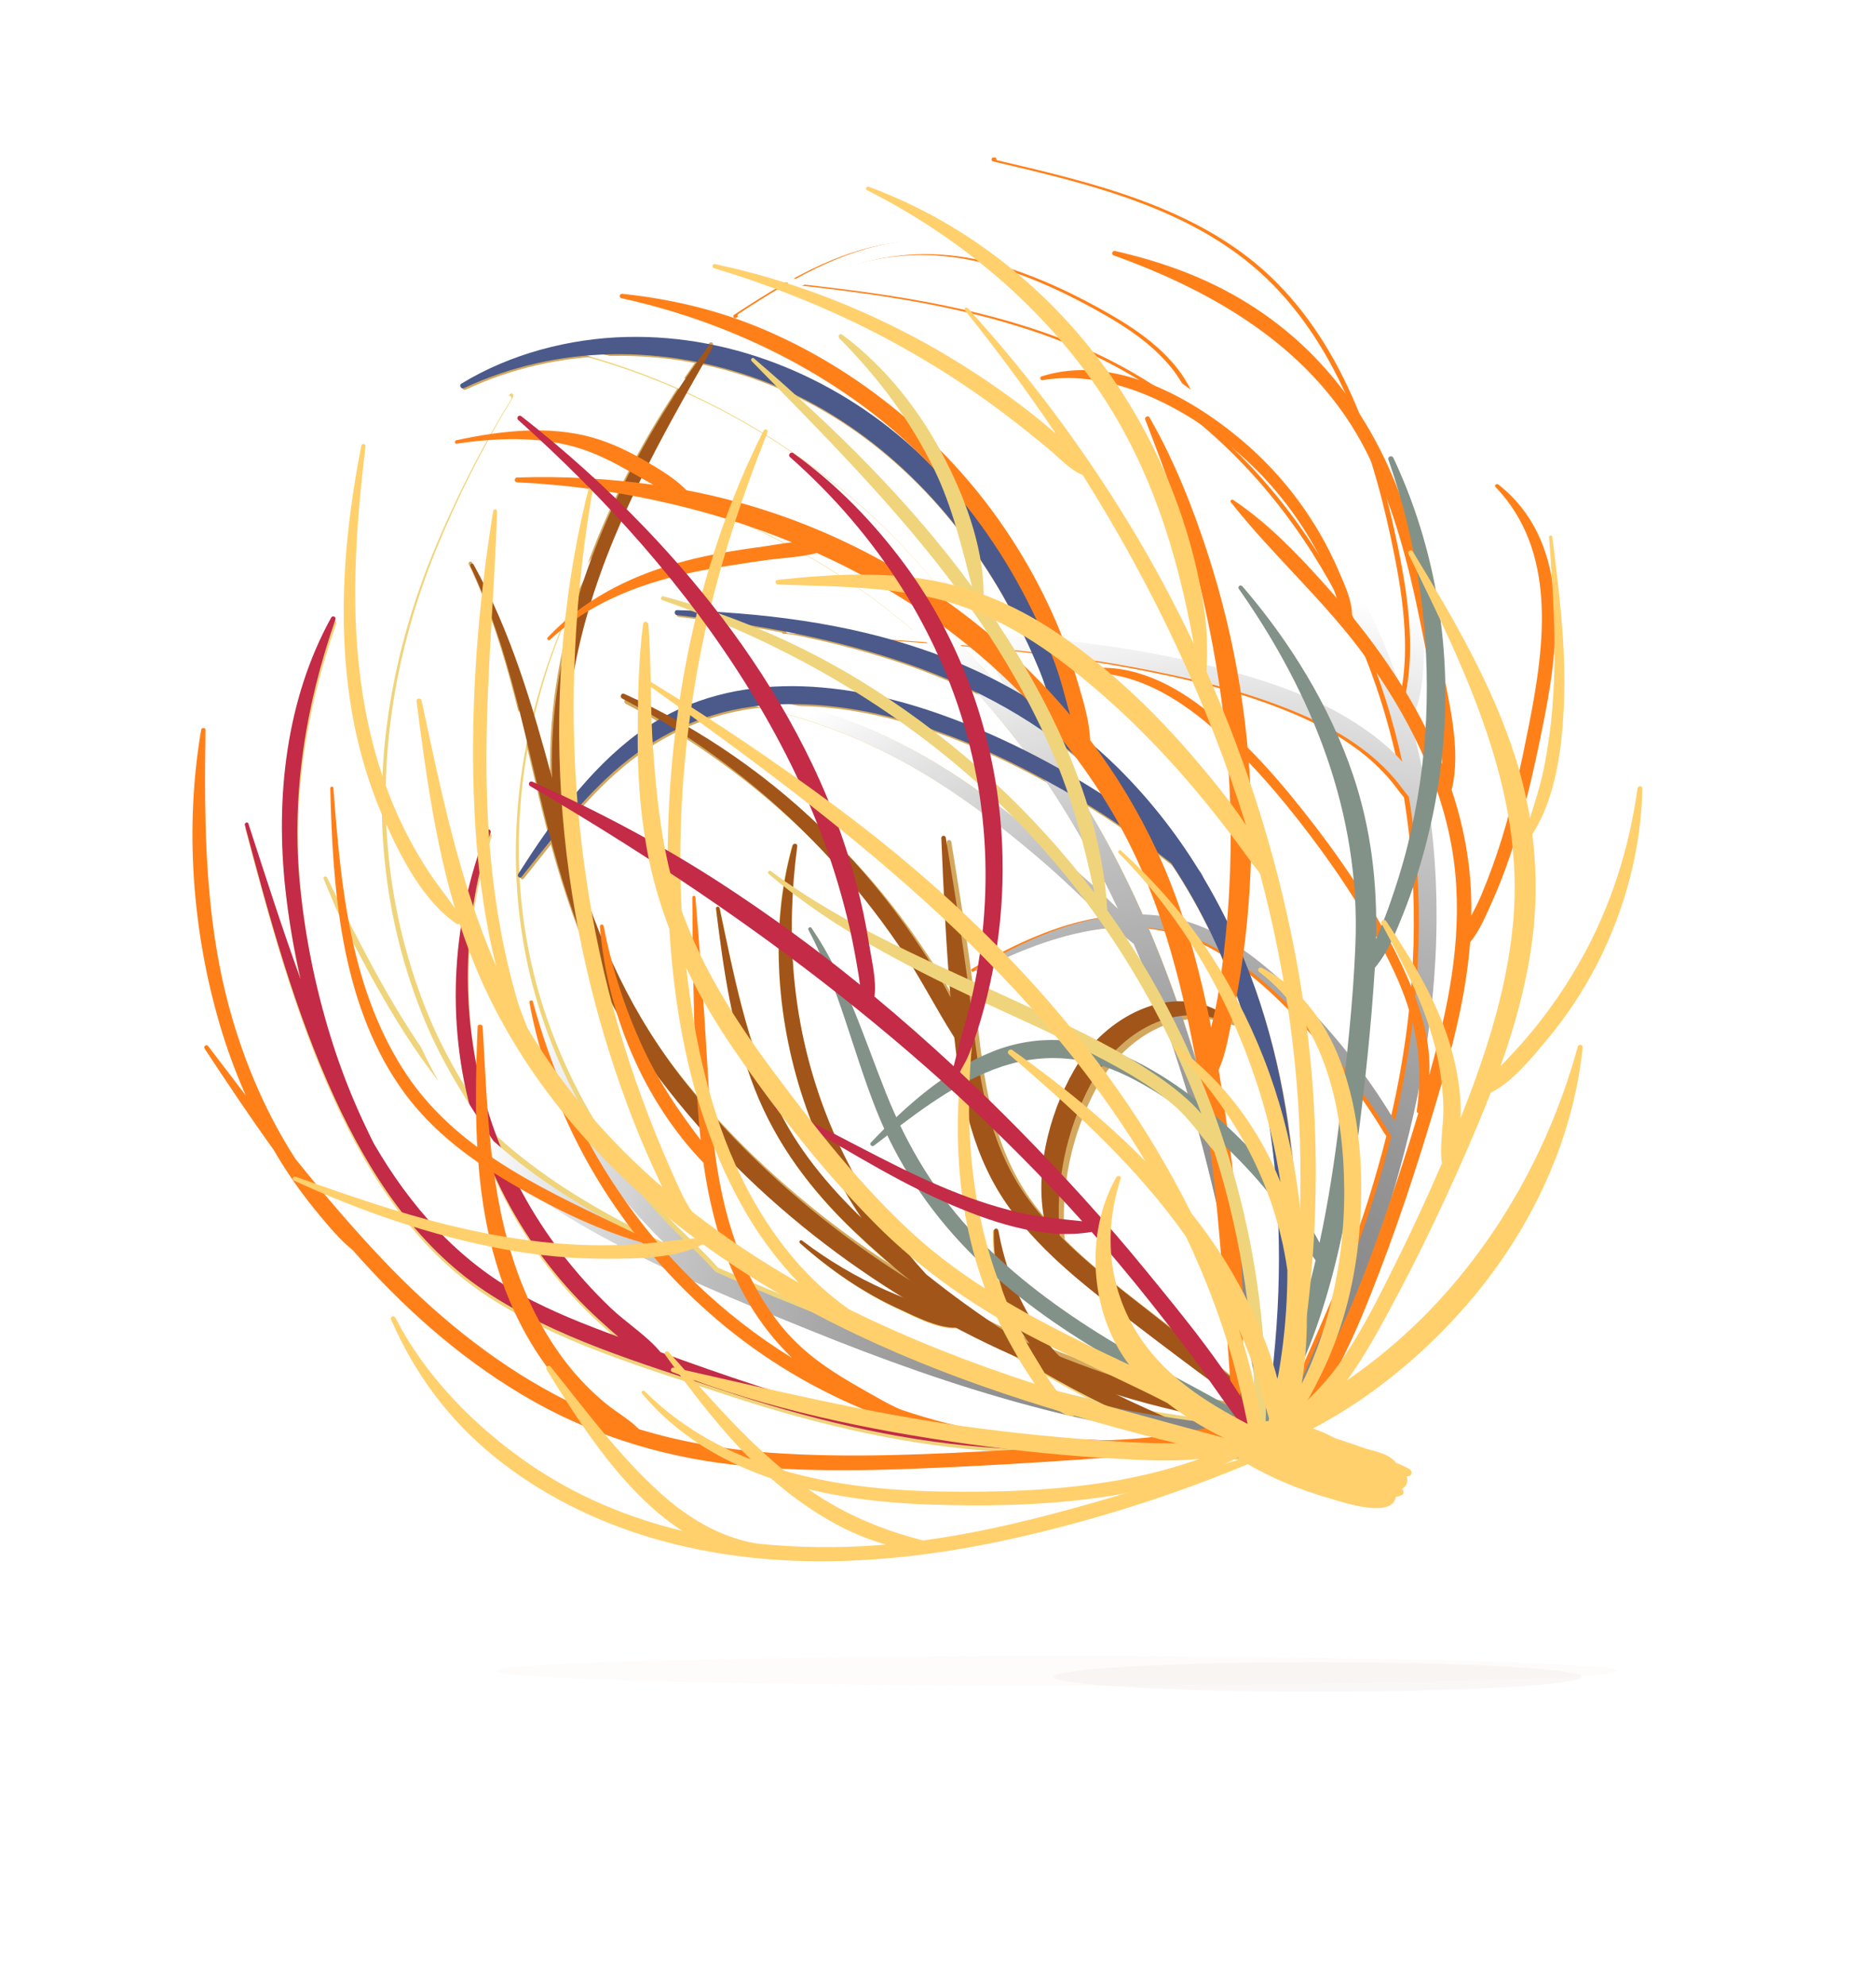 <?xml version="1.0" encoding="UTF-8"?>
<svg width="293px" height="310px" viewBox="0 0 293 310" version="1.1" xmlns="http://www.w3.org/2000/svg" xmlns:xlink="http://www.w3.org/1999/xlink">
    <title>B1AC8F04-A3F9-41F4-B487-018E6904CF86@3x</title>
    <defs>
        <radialGradient cx="23.242%" cy="96.672%" fx="23.242%" fy="96.672%" r="183.358%" gradientTransform="translate(0.232,0.967),scale(1,0.489),translate(-0.232,-0.967)" id="radialGradient-1">
            <stop stop-color="#787878" offset="0%"></stop>
            <stop stop-color="#7C7C7C" offset="12%"></stop>
            <stop stop-color="#898989" offset="24%"></stop>
            <stop stop-color="#9D9D9D" offset="36%"></stop>
            <stop stop-color="#BABABA" offset="49%"></stop>
            <stop stop-color="#DFDFDF" offset="61%"></stop>
            <stop stop-color="#FFFFFF" offset="70%"></stop>
        </radialGradient>
        <radialGradient cx="73.572%" cy="98.934%" fx="73.572%" fy="98.934%" r="352.518%" gradientTransform="translate(0.736,0.989),scale(1,0.267),translate(-0.736,-0.989)" id="radialGradient-2">
            <stop stop-color="#787878" offset="0%"></stop>
            <stop stop-color="#7C7C7C" offset="12%"></stop>
            <stop stop-color="#898989" offset="24%"></stop>
            <stop stop-color="#9D9D9D" offset="36%"></stop>
            <stop stop-color="#BABABA" offset="49%"></stop>
            <stop stop-color="#DFDFDF" offset="61%"></stop>
            <stop stop-color="#FFFFFF" offset="70%"></stop>
        </radialGradient>
        <radialGradient cx="96.042%" cy="96.841%" fx="96.042%" fy="96.841%" r="164.924%" gradientTransform="translate(0.96,0.968),scale(1,0.566),translate(-0.96,-0.968)" id="radialGradient-3">
            <stop stop-color="#787878" offset="0%"></stop>
            <stop stop-color="#7C7C7C" offset="12%"></stop>
            <stop stop-color="#898989" offset="24%"></stop>
            <stop stop-color="#9D9D9D" offset="36%"></stop>
            <stop stop-color="#BABABA" offset="49%"></stop>
            <stop stop-color="#DFDFDF" offset="61%"></stop>
            <stop stop-color="#FFFFFF" offset="70%"></stop>
        </radialGradient>
        <filter x="-1.7%" y="-64.8%" width="103.4%" height="229.5%" filterUnits="objectBoundingBox" id="filter-4">
            <feGaussianBlur stdDeviation="1" in="SourceGraphic"></feGaussianBlur>
        </filter>
        <filter x="-54.6%" y="-971.4%" width="209.1%" height="2042.8%" filterUnits="objectBoundingBox" id="filter-5">
            <feGaussianBlur stdDeviation="15 0" in="SourceGraphic"></feGaussianBlur>
        </filter>
    </defs>
    <g id="Contacts" stroke="none" stroke-width="1" fill="none" fill-rule="evenodd" opacity="0.9">
        <g id="404" transform="translate(-315, -178)">
            <g id="Group-3" transform="translate(315, 178)">
                <g id="Asset-4" transform="translate(145, 144.073) rotate(-21) translate(-145, -144.073) translate(32.428, 33.355)" fill-rule="nonzero">
                    <path d="M136.63,207.995 C128.634,206.076 122.494,199.553 116.896,193.849 C113.968,190.857 111.152,187.761 108.447,184.559 C108.13,183.064 107.225,181.568 106.742,180.196 C106.005,178.128 105.456,175.997 105.102,173.828 C104.314,169.023 104.464,164.336 105.34,159.567 C105.374,159.444 105.339,159.312 105.25,159.221 C105.161,159.131 105.031,159.095 104.909,159.127 C104.787,159.16 104.691,159.256 104.658,159.379 C102.758,164.046 102.126,169.142 102.83,174.138 C103.059,175.753 103.416,177.347 103.899,178.903 C102.876,177.569 101.868,176.225 100.889,174.86 C97.888,170.678 95.092,166.355 92.502,161.892 C92.241,161.226 91.991,160.558 91.745,159.887 C90.679,156.927 89.774,153.91 89.035,150.85 C87.49,144.3 86.787,137.575 86.943,130.843 C87.262,117.036 91.113,104.321 97.586,92.257 C97.813,91.833 97.235,91.52 96.964,91.888 C88.839,102.881 84.784,117.247 84.416,130.843 C84.236,137.3 84.866,143.753 86.291,150.049 C83.167,143.265 80.793,136.174 80.224,128.634 C79.417,117.998 81.303,107.406 82.952,96.941 C83.009,96.596 82.504,96.423 82.414,96.789 C80.11,106.109 77.935,115.658 78.012,125.317 C78.085,134.621 80.57,143.265 84.501,151.62 C86.265,155.364 88.186,159.039 90.263,162.646 C91.127,164.59 92.228,166.417 93.539,168.084 C93.88,168.633 94.229,169.179 94.585,169.722 C93.22,169.032 92.076,167.791 90.981,166.807 C89.209,165.214 87.46,163.609 85.778,161.92 C82.224,158.328 79.092,154.332 76.446,150.012 C76.373,149.894 76.22,149.856 76.101,149.926 C75.983,149.996 75.94,150.149 76.005,150.272 C78.883,155.876 82.461,161.16 86.875,165.646 C88.447,167.244 92.78,172.335 95.681,171.403 C101.199,179.694 107.48,187.437 114.44,194.529 C120.358,200.554 127.542,208.717 136.439,209.391 C137.232,209.443 137.391,208.176 136.63,207.995 Z" id="Path" fill="#EECF6D"></path>
                    <path d="M188.399,18.062 C181.463,11.751 173.088,7.285 164.924,2.809 C164.775,2.74 164.597,2.795 164.514,2.937 C164.431,3.08 164.47,3.262 164.604,3.357 C177.182,11.889 191.029,21.288 197.797,35.429 C204.874,50.218 203.78,67.768 201.046,83.488 C200.308,87.732 199.376,91.961 197.934,96.026 C197.176,98.194 196.237,100.294 195.127,102.304 C194.676,103.109 194.176,103.884 193.68,104.661 C194.838,85.978 191.153,66.798 181.846,50.706 C182.362,48.273 181.817,45.376 181.179,43.18 C180.207,39.83 178.492,36.72 176.518,33.861 C172.26,27.71 167.125,22.218 161.276,17.559 C155.651,13.108 149.331,9.977 142.173,9.044 C137.712,8.462 133.148,8.689 128.63,9.299 L124.299,7.321 C123.973,7.173 123.686,7.641 124.015,7.809 L127.314,9.492 C124.249,9.954 121.209,10.571 118.247,11.216 C117.942,11.281 118.002,11.805 118.321,11.77 C122.067,11.357 125.807,10.888 129.554,10.65 C142.508,17.356 155.407,24.697 165.98,34.804 C176.899,45.24 184.318,58.709 188.098,73.296 C191.568,86.688 191.97,100.286 189.923,113.54 C188.672,110.093 186.417,106.736 184.602,104.375 C180.673,99.261 175.725,95.027 170.575,91.192 C158.46,82.176 145.073,75.387 131.307,69.307 C123.628,65.912 115.793,62.767 107.951,59.772 C107.555,59.62 107.275,60.289 107.66,60.461 C124.175,68.061 140.743,75.33 156.272,84.875 C163.657,89.414 170.981,94.423 177.272,100.422 C180.184,103.198 182.868,106.259 184.998,109.686 C186.144,111.525 187.094,113.478 187.835,115.514 C188.256,116.674 188.535,117.874 188.935,119.03 C185.839,134.053 179.646,148.525 171.301,161.622 C170.478,162.915 169.629,164.188 168.768,165.455 C168.748,165.348 168.727,165.243 168.708,165.132 C168.337,163.05 167.9,160.982 167.397,158.929 C166.461,155.112 165.297,151.355 163.912,147.678 C161.4,140.962 158.352,134.153 153.707,128.653 C144.307,117.536 129.57,117.624 116.354,119.831 C116.082,119.876 116.143,120.348 116.42,120.315 C129.477,118.937 143.836,119.799 152.763,130.736 C157.279,136.271 160.275,143.199 162.697,149.864 C163.885,153.133 164.908,156.459 165.763,159.83 C166.21,161.585 166.612,163.353 166.967,165.134 C167.127,165.939 167.217,166.695 167.432,167.397 C163.513,172.958 159.275,178.288 154.739,183.358 C148.761,190.078 142.219,196.212 136.036,202.722 C135.561,203.222 136.208,204.159 136.803,203.72 C149.886,194.213 160.984,181.231 170.177,167.997 C179.443,154.66 186.771,139.806 190.709,124.003 C192.008,118.768 192.911,113.443 193.41,108.072 C196.008,105.931 197.632,102.48 198.939,99.488 C200.541,95.828 201.662,91.98 202.531,88.084 C204.379,79.788 205.524,71.196 205.674,62.696 C205.972,45.815 201.134,29.653 188.399,18.062 Z M131.324,10.545 C134.145,10.403 136.972,10.478 139.781,10.768 C146.864,11.552 153.246,14.316 158.896,18.629 C164.026,22.546 168.651,27.418 172.687,32.443 C175.054,35.393 177.253,38.621 178.615,42.172 C179.285,43.862 179.719,45.637 179.906,47.445 C179.906,47.471 179.906,47.495 179.906,47.52 C177.72,44.108 175.268,40.876 172.574,37.852 C161.314,25.255 146.413,17.555 131.324,10.545 Z" id="Shape" fill="#FF7200"></path>
                    <path d="M135.822,205.574 C122.252,202.155 109.227,196.701 96.516,190.893 C83.805,185.086 72.285,177.735 61.44,168.99 C57.368,165.705 53.397,162.3 49.426,158.88 C48.349,155.696 46.039,152.629 44.608,149.613 C42.963,146.144 41.589,142.553 40.498,138.873 C38.31,131.535 37.332,123.89 37.603,116.239 C38.192,100.657 43.926,85.763 53.728,73.66 C53.991,73.338 53.556,72.876 53.262,73.195 C42.621,84.767 35.961,100.099 35.055,115.815 C34.605,123.847 35.553,131.896 37.858,139.604 C39.017,143.505 40.528,147.294 42.373,150.923 C42.908,151.976 43.488,153.134 44.128,154.286 C39.958,150.647 35.854,146.906 32.26,142.691 C24.876,134.032 21.015,123.512 19.231,112.488 C19.192,112.153 19.154,111.819 19.126,111.488 C18.953,109.502 18.813,107.508 18.734,105.515 C18.59,101.808 18.645,98.096 18.896,94.394 C19.425,86.546 20.724,78.768 22.774,71.173 C26.518,57.27 33.703,44.915 42.972,33.979 C43.115,33.836 43.115,33.605 42.972,33.462 C42.829,33.319 42.597,33.319 42.454,33.462 C31.259,42.867 24.189,56.591 20.529,70.55 C19.333,75.126 18.4,79.767 17.734,84.45 C17.879,75.889 18.39,67.321 18.824,58.83 C18.845,58.447 18.275,58.463 18.235,58.83 C16.626,73.731 15.081,88.666 16.053,103.669 C16.878,116.425 19.621,129.481 27.143,140.076 C34.832,150.905 46.001,159.416 56.197,167.766 C67.059,176.665 78.481,184.622 91.174,190.705 C98.361,194.153 105.76,197.135 113.154,200.102 C120.337,202.983 127.828,206.337 135.681,206.613 C136.278,206.634 136.401,205.72 135.822,205.574 Z" id="Path" fill="#EECF6D"></path>
                    <path d="M143.921,115.755 C143.302,108.655 142.164,101.609 140.516,94.675 C140.602,92.753 140.484,90.794 140.424,88.978 C140.314,85.578 140.024,82.187 139.557,78.818 C138.57,71.815 136.851,64.936 134.428,58.293 C129.691,45.221 122.343,33.253 112.831,23.122 C107.42,17.363 101.218,12.488 94.475,8.388 C94.132,8.18 93.859,8.688 94.166,8.915 C116.108,25.084 131.733,49.631 136.398,76.57 C136.809,78.932 137.135,81.305 137.378,83.69 C133.683,72.606 128.454,62.063 121.494,52.642 C114.341,42.976 105.465,34.607 94.628,29.236 C94.289,29.057 93.87,29.177 93.676,29.508 C93.483,29.839 93.584,30.264 93.905,30.472 C111.705,42.94 125.072,60.221 132.794,80.552 C135.053,86.535 136.853,92.682 138.177,98.94 C138.177,98.974 138.186,99.009 138.193,99.041 C138.2,99.074 138.193,99.059 138.203,99.069 C139.611,105.762 140.563,112.544 141.054,119.366 C139.281,115.448 137.206,111.633 135.248,107.888 C131.987,101.669 128.428,95.599 124.238,89.959 C117.116,80.373 108.089,71.743 96.89,67.182 C96.547,67.04 96.325,67.6 96.638,67.782 C107.216,73.991 116.029,82.492 123.122,92.492 C126.87,97.773 130.175,103.363 133.211,109.081 C136.027,114.381 138.325,120.093 141.393,125.267 C141.766,134.489 141.44,143.757 140.633,152.923 C139.959,160.572 138.907,168.171 137.754,175.76 C136.585,183.455 135.555,191.263 134.138,198.908 C134.083,199.201 134.519,199.329 134.589,199.034 C136.24,192.096 138.131,185.272 139.487,178.25 C140.799,171.456 141.874,164.624 142.711,157.752 C144.433,143.836 145.15,129.744 143.921,115.755 Z" id="Path" fill="#EECF6D"></path>
                    <path d="M135.069,202.136 C129.274,200.96 123.999,197.922 118.931,194.975 C114.011,192.113 109.22,189.006 104.585,185.711 C94.983,178.9 86.037,171.213 77.389,163.225 C72.407,158.622 67.438,153.96 62.615,149.159 C61.287,145.558 59.42,142.159 58.004,138.592 C56.481,134.817 55.205,130.946 54.183,127.003 C52.097,118.795 51.254,110.316 51.681,101.854 C52.491,85.926 58.171,70.782 67.208,57.766 C72.179,50.597 78.127,44.168 84.876,38.669 C85.124,38.469 84.801,38.051 84.534,38.227 C56.803,56.699 44.102,91.506 50.863,123.989 C51.847,128.813 53.263,133.538 55.094,138.104 C55.943,140.261 56.9,142.374 57.96,144.434 C56.404,142.813 54.861,141.181 53.348,139.52 C47.33,132.902 41.805,125.692 37.759,117.686 C36.143,110.708 34.724,103.744 34.514,96.515 C34.274,87.874 35.303,79.245 37.567,70.908 C41.798,55.198 50.356,40.941 61.357,29.104 C67.543,22.471 74.26,16.361 81.44,10.837 C81.773,10.578 81.482,10.012 81.098,10.248 C52.648,27.648 32.351,59.46 32.285,93.467 C32.256,97.643 32.537,101.815 33.127,105.949 C29.67,94.468 28.546,82.309 27.429,70.428 C27.395,70.073 26.861,70.058 26.869,70.428 C27.185,82.838 27.499,95.427 31.012,107.422 C34.334,118.762 40.517,128.659 48.091,137.601 C55.693,146.579 64.316,154.726 72.864,162.771 C81.72,171.1 90.913,179.097 100.735,186.254 C106.152,190.236 111.807,193.879 117.668,197.161 C122.892,200.058 128.88,203.884 135.073,202.679 C135.192,202.643 135.272,202.532 135.272,202.406 C135.272,202.281 135.189,202.171 135.069,202.136 L135.069,202.136 Z" id="Path" fill="#EECF6D"></path>
                    <path d="M156.559,134.031 C156.462,129.322 156.014,124.626 155.221,119.984 C155.175,119.428 155.076,118.878 154.927,118.341 C153.671,111.639 151.619,105.112 148.815,98.901 C147.667,96.382 146.377,93.931 144.95,91.561 C145.772,88.35 145.7,84.719 145.765,81.532 C145.855,76.939 145.597,72.345 144.995,67.791 C143.837,58.979 141.455,50.4 137.63,42.373 C130.334,27.065 117.497,14.485 101.46,8.749 C93.081,5.751 83.589,4.7 74.817,6.313 C74.377,6.394 74.473,7.133 74.922,7.1 C90.988,5.956 106.572,11.931 118.622,22.577 C131.192,33.687 138.587,49.349 141.479,65.741 C142.277,70.407 142.754,75.122 142.906,79.853 C143.004,82.492 142.747,85.283 142.699,88.03 C138.392,81.719 133.243,76.029 127.398,71.121 C117.388,62.666 105.585,56.429 93.555,51.399 C93.15,51.227 92.868,51.906 93.258,52.108 C113.271,62.644 133.539,76.02 144.333,96.666 C146.197,100.241 147.775,103.959 149.052,107.785 C147.282,105.062 145.403,102.405 143.416,99.813 C138.115,92.912 132.147,86.469 125.497,80.863 C113.227,70.52 97.351,62.685 81.072,67.166 C71.827,69.711 63.373,75.319 55.742,80.985 C55.398,81.239 55.697,81.8 56.086,81.574 C63.32,77.376 70.322,72.833 78.398,70.386 C86.13,68.046 94.136,68.025 101.851,70.427 C117.134,75.186 129.778,87.116 139.715,99.287 C142.64,102.879 145.375,106.623 147.909,110.503 C149.081,112.294 150.205,114.126 151.325,115.945 C155.09,132.728 153.765,150.664 149.1,167.158 C147.173,173.911 144.772,180.52 141.916,186.933 C139.014,193.49 135.543,199.746 132.465,206.217 C132.245,206.646 132.398,207.172 132.813,207.416 C133.227,207.659 133.759,207.534 134.024,207.131 C141.381,196.549 146.729,183.99 150.666,171.749 C154.585,159.606 156.831,146.823 156.559,134.031 Z" id="Path" fill="#CE9F4D"></path>
                    <path d="M151.89,142.21 C146.527,133.656 134.47,135.079 127.369,140.289 C121.042,144.94 114.904,152.938 113.416,161.155 C112.987,159.996 112.595,158.822 112.254,157.63 C109.492,147.969 111.464,138.326 113.938,128.829 C116.412,119.333 118.467,109.784 120.446,100.202 C120.48,100.081 120.446,99.951 120.357,99.861 C120.268,99.771 120.137,99.735 120.014,99.767 C119.892,99.799 119.795,99.893 119.761,100.014 C117.105,107.862 114.459,115.729 112.14,123.682 C111.723,119.963 110.903,116.247 110.074,112.747 C108.541,106.337 106.422,100.078 103.745,94.049 C98.343,81.854 90.73,70.744 81.286,61.272 C80.916,60.903 80.375,61.454 80.714,61.838 C89.531,71.781 96.613,83.111 101.67,95.363 C104.085,101.233 106.035,107.28 107.504,113.45 C108.786,118.818 109.32,124.352 110.435,129.735 L110.399,129.868 C107.949,139.013 106.418,148.317 108.925,157.634 C111.29,166.419 116.257,174.203 121.017,181.863 C123.797,186.342 126.612,190.821 129.494,195.237 C132.189,199.372 134.88,203.718 138.101,207.468 C138.257,207.65 138.61,207.456 138.518,207.228 C136.78,202.96 134.348,198.891 132.09,194.876 C129.668,190.569 127.135,186.316 124.593,182.077 C121.16,176.353 117.47,170.598 114.754,164.459 C117.053,156.588 121.596,149.543 127.837,144.172 C134.439,138.537 144.388,136.357 151.291,142.666 C151.6,142.947 152.125,142.586 151.89,142.21 Z" id="Path" fill="#CE9F4D"></path>
                    <path d="M135.133,201.375 C130.33,197.731 125.159,194.577 120.317,190.977 C115.567,187.46 111.025,183.676 106.711,179.645 C98.204,171.679 90.665,162.752 84.249,153.048 C77.53,142.856 72.019,131.793 68.253,120.192 C64.051,107.242 63.293,94.254 64.391,80.843 C65.025,77.187 65.953,73.587 67.166,70.079 C69.865,62.256 73.793,54.887 78.644,48.171 C88.231,34.892 100.811,24.708 113.454,14.465 C113.801,14.189 113.385,13.735 113.034,13.957 C98.813,22.953 85.516,34.529 75.921,48.346 C71.673,54.455 68.142,61.09 65.688,68.103 C66.902,56.286 67.886,44.496 66.188,32.606 C66.143,32.293 65.605,32.365 65.629,32.681 C66.757,47.109 63.814,61.463 62.178,75.743 C60.552,89.949 60.524,103.995 64.549,117.829 C71.313,141.086 85.024,162.639 102.53,179.416 C107.302,184.031 112.402,188.301 117.79,192.192 C123.112,195.996 128.705,199.685 134.886,201.958 C135.263,202.094 135.4,201.576 135.133,201.375 Z" id="Path" fill="#CE9F4D"></path>
                    <g id="Group" style="mix-blend-mode: multiply;" transform="translate(15.751, 2.78)">
                        <path d="M121.423,205.082 C113.346,203.164 107.145,196.645 101.49,190.945 C98.533,187.956 95.688,184.861 92.956,181.661 C92.636,180.168 91.721,178.672 91.233,177.301 C90.488,175.235 89.934,173.105 89.576,170.937 C88.78,166.136 88.932,161.452 89.817,156.686 C89.851,156.563 89.816,156.431 89.726,156.341 C89.637,156.25 89.505,156.214 89.382,156.247 C89.259,156.279 89.162,156.375 89.128,156.498 C87.209,161.162 86.571,166.254 87.282,171.248 C87.513,172.862 87.874,174.454 88.362,176.009 C87.328,174.676 86.31,173.333 85.321,171.969 C82.29,167.789 79.466,163.47 76.85,159.01 C76.586,158.344 76.333,157.676 76.085,157.006 C75.008,154.048 74.094,151.033 73.348,147.975 C71.787,141.429 71.076,134.709 71.234,127.981 C71.556,114.184 75.446,101.477 81.985,89.422 C82.214,88.997 81.63,88.685 81.356,89.052 C73.15,100.038 69.053,114.395 68.681,127.981 C68.5,134.434 69.137,140.883 70.576,147.175 C67.42,140.395 65.022,133.309 64.447,125.774 C63.632,115.145 65.538,104.561 67.203,94.102 C67.26,93.757 66.75,93.585 66.659,93.95 C64.332,103.264 62.135,112.806 62.213,122.459 C62.287,131.757 64.797,140.395 68.767,148.744 C70.55,152.486 72.49,156.159 74.588,159.763 C75.46,161.706 76.572,163.531 77.897,165.198 C78.242,165.746 78.594,166.292 78.953,166.834 C77.575,166.144 76.419,164.904 75.313,163.921 C73.523,162.33 71.756,160.726 70.058,159.037 C66.467,155.448 63.304,151.455 60.632,147.137 C60.557,147.019 60.403,146.982 60.283,147.052 C60.163,147.122 60.12,147.275 60.185,147.397 C63.093,152.997 66.707,158.278 71.165,162.761 C72.753,164.358 77.131,169.445 80.061,168.514 C85.634,176.799 91.978,184.537 99.009,191.624 C104.986,197.645 112.244,205.803 121.23,206.477 C122.031,206.529 122.192,205.263 121.423,205.082 Z" id="Path" fill="#984300"></path>
                        <path d="M173.406,15.406 C166.46,9.091 158.075,4.62 149.9,0.141 C149.75,0.072 149.573,0.127 149.49,0.27 C149.407,0.412 149.445,0.594 149.579,0.69 C162.175,9.229 176.04,18.635 182.816,32.787 C189.903,47.588 188.808,65.152 186.07,80.884 C185.331,85.132 184.398,89.365 182.954,93.433 C182.195,95.603 181.255,97.704 180.143,99.716 C179.692,100.521 179.19,101.297 178.694,102.075 C179.854,83.377 176.164,64.181 166.845,48.076 C167.361,45.641 166.815,42.742 166.176,40.545 C165.203,37.192 163.486,34.079 161.51,31.218 C157.245,25.062 152.104,19.566 146.248,14.903 C140.615,10.448 134.286,7.314 127.118,6.381 C122.652,5.798 118.082,6.026 113.558,6.636 L109.221,4.657 C108.895,4.508 108.607,4.977 108.936,5.145 L112.24,6.83 C109.171,7.292 106.127,7.909 103.161,8.554 C102.856,8.62 102.916,9.144 103.235,9.11 C106.986,8.696 110.731,8.227 114.483,7.989 C127.454,14.699 140.37,22.046 150.957,32.161 C161.89,42.606 169.32,56.086 173.104,70.685 C176.579,84.087 176.982,97.696 174.932,110.961 C173.68,107.511 171.422,104.152 169.604,101.789 C165.67,96.67 160.716,92.433 155.558,88.595 C143.428,79.572 130.023,72.777 116.238,66.692 C108.549,63.295 100.704,60.147 92.851,57.15 C92.455,56.998 92.174,57.667 92.56,57.84 C109.097,65.445 125.687,72.72 141.237,82.273 C148.632,86.816 155.965,91.829 162.264,97.833 C165.181,100.611 167.868,103.674 170,107.104 C171.148,108.944 172.1,110.899 172.841,112.937 C173.263,114.098 173.542,115.298 173.943,116.455 C170.843,131.491 164.641,145.975 156.285,159.082 C155.462,160.375 154.611,161.65 153.749,162.918 C153.729,162.811 153.708,162.705 153.689,162.595 C153.317,160.511 152.88,158.441 152.377,156.386 C151.439,152.566 150.274,148.806 148.887,145.126 C146.372,138.405 143.319,131.591 138.668,126.086 C129.256,114.96 114.499,115.048 101.266,117.257 C100.994,117.302 101.054,117.775 101.331,117.742 C114.406,116.362 128.784,117.225 137.723,128.171 C142.244,133.711 145.245,140.644 147.67,147.315 C148.859,150.586 149.884,153.915 150.74,157.288 C151.188,159.045 151.59,160.815 151.946,162.597 C152.106,163.402 152.196,164.159 152.411,164.861 C148.487,170.427 144.243,175.761 139.702,180.835 C133.716,187.561 127.165,193.699 120.974,200.215 C120.498,200.715 121.146,201.653 121.742,201.214 C134.842,191.699 145.955,178.707 155.16,165.461 C164.438,152.114 171.776,137.248 175.719,121.433 C177.02,116.194 177.924,110.864 178.424,105.488 C181.025,103.346 182.651,99.892 183.96,96.898 C185.564,93.235 186.687,89.384 187.557,85.484 C189.407,77.182 190.554,68.583 190.704,60.077 C191.002,43.182 186.158,27.006 173.406,15.406 Z M116.256,7.883 C119.08,7.741 121.911,7.816 124.724,8.106 C131.816,8.891 138.207,11.657 143.864,15.974 C149,19.894 153.632,24.769 157.674,29.799 C160.044,32.751 162.245,35.981 163.61,39.536 C164.28,41.227 164.715,43.003 164.902,44.813 C164.902,44.839 164.902,44.863 164.902,44.888 C162.713,41.474 160.258,38.238 157.56,35.212 C146.286,22.605 131.364,14.899 116.256,7.883 Z" id="Shape" fill="url(#radialGradient-1)"></path>
                        <path d="M119.971,202.214 C106.43,198.794 93.433,193.337 80.75,187.527 C68.066,181.716 56.571,174.362 45.75,165.613 C41.687,162.326 37.725,158.92 33.763,155.498 C32.688,152.313 30.383,149.245 28.955,146.226 C27.313,142.756 25.942,139.164 24.853,135.482 C22.671,128.14 21.695,120.492 21.965,112.837 C22.552,97.248 28.275,82.347 38.055,70.238 C38.317,69.916 37.883,69.453 37.59,69.773 C26.972,81.35 20.327,96.689 19.422,112.413 C18.973,120.449 19.919,128.501 22.22,136.213 C23.376,140.116 24.884,143.907 26.724,147.537 C27.258,148.591 27.837,149.75 28.476,150.902 C24.314,147.261 20.22,143.519 16.633,139.302 C9.266,130.639 5.412,120.113 3.633,109.084 C3.593,108.75 3.555,108.415 3.528,108.084 C3.356,106.097 3.216,104.102 3.137,102.108 C2.994,98.399 3.048,94.685 3.299,90.982 C3.827,83.13 5.122,75.349 7.168,67.75 C10.904,53.84 18.073,41.48 27.322,30.538 C27.465,30.396 27.465,30.164 27.322,30.021 C27.179,29.878 26.948,29.878 26.805,30.021 C15.634,39.431 8.58,53.161 4.928,67.127 C3.735,71.705 2.804,76.348 2.139,81.033 C2.284,72.468 2.794,63.897 3.226,55.401 C3.247,55.018 2.679,55.034 2.639,55.401 C1.034,70.309 -0.508,85.251 0.462,100.261 C1.285,113.023 4.022,126.086 11.528,136.686 C19.2,147.52 30.345,156.035 40.519,164.389 C51.357,173.291 62.754,181.252 75.42,187.339 C82.591,190.788 89.974,193.772 97.352,196.74 C104.52,199.622 111.994,202.978 119.83,203.254 C120.426,203.274 120.548,202.36 119.971,202.214 Z" id="Path" fill="#BD1433"></path>
                        <path d="M128.133,112.927 C127.512,105.801 126.369,98.73 124.715,91.771 C124.801,89.842 124.683,87.876 124.622,86.053 C124.512,82.642 124.221,79.238 123.752,75.857 C122.762,68.829 121.036,61.925 118.604,55.258 C113.849,42.139 106.473,30.129 96.925,19.961 C91.493,14.182 85.268,9.289 78.5,5.174 C78.155,4.965 77.882,5.476 78.19,5.703 C100.215,21.931 115.899,46.566 120.581,73.601 C120.993,75.971 121.321,78.353 121.565,80.747 C117.856,69.623 112.607,59.042 105.62,49.587 C98.441,39.886 89.531,31.487 78.653,26.097 C78.313,25.918 77.892,26.038 77.698,26.37 C77.504,26.702 77.605,27.129 77.928,27.337 C95.795,39.85 109.212,57.193 116.964,77.597 C119.232,83.602 121.038,89.771 122.367,96.051 C122.367,96.086 122.376,96.12 122.383,96.153 C122.39,96.186 122.383,96.17 122.393,96.18 C123.806,102.898 124.762,109.703 125.254,116.55 C123.475,112.618 121.392,108.789 119.427,105.031 C116.154,98.79 112.581,92.698 108.375,87.038 C101.226,77.418 92.165,68.757 80.924,64.18 C80.579,64.036 80.357,64.599 80.67,64.781 C91.288,71.013 100.136,79.544 107.255,89.58 C111.017,94.88 114.335,100.49 117.382,106.228 C120.209,111.547 122.516,117.28 125.596,122.473 C125.969,131.727 125.642,141.028 124.832,150.228 C124.155,157.904 123.099,165.53 121.942,173.147 C120.769,180.87 119.735,188.705 118.312,196.378 C118.257,196.672 118.695,196.8 118.765,196.504 C120.423,189.541 122.321,182.692 123.682,175.646 C124.999,168.827 126.078,161.97 126.918,155.074 C128.646,141.108 129.366,126.965 128.133,112.927 Z" id="Path" fill="url(#radialGradient-2)"></path>
                        <path d="M119.356,199.956 C113.512,198.778 108.191,195.734 103.08,192.782 C98.117,189.914 93.285,186.801 88.61,183.5 C78.925,176.675 69.903,168.973 61.179,160.969 C56.155,156.357 51.144,151.685 46.279,146.875 C44.939,143.267 43.056,139.861 41.628,136.287 C40.092,132.505 38.805,128.626 37.775,124.675 C35.67,116.451 34.82,107.955 35.251,99.476 C36.068,83.516 41.797,68.343 50.911,55.301 C55.925,48.118 61.924,41.676 68.731,36.166 C68.981,35.966 68.655,35.547 68.387,35.723 C40.417,54.232 27.606,89.108 34.426,121.655 C35.418,126.489 36.846,131.222 38.693,135.797 C39.55,137.959 40.514,140.076 41.583,142.141 C40.014,140.516 38.458,138.881 36.932,137.217 C30.862,130.586 25.289,123.361 21.208,115.34 C19.579,108.348 18.147,101.37 17.936,94.126 C17.694,85.469 18.732,76.823 21.016,68.469 C25.282,52.728 33.914,38.443 45.009,26.582 C51.249,19.936 58.024,13.814 65.265,8.278 C65.601,8.02 65.308,7.452 64.921,7.689 C36.226,25.123 15.755,56.998 15.688,91.072 C15.658,95.256 15.942,99.437 16.537,103.579 C13.05,92.076 11.917,79.893 10.79,67.988 C10.756,67.632 10.217,67.617 10.225,67.988 C10.544,80.422 10.861,93.036 14.404,105.056 C17.755,116.418 23.99,126.334 31.63,135.294 C39.297,144.29 47.995,152.452 56.616,160.513 C65.548,168.859 74.821,176.872 84.727,184.043 C90.19,188.034 95.894,191.683 101.805,194.972 C107.074,197.875 113.114,201.709 119.36,200.501 C119.48,200.464 119.56,200.353 119.56,200.227 C119.56,200.102 119.477,199.992 119.356,199.956 L119.356,199.956 Z" id="Path" fill="url(#radialGradient-3)"></path>
                        <path d="M140.82,130.863 C140.722,126.156 140.273,121.463 139.478,116.823 C139.432,116.267 139.333,115.718 139.183,115.181 C137.924,108.482 135.867,101.958 133.056,95.749 C131.905,93.232 130.612,90.782 129.182,88.413 C130.005,85.203 129.933,81.574 129.998,78.389 C130.089,73.798 129.831,69.206 129.227,64.654 C128.066,55.846 125.678,47.271 121.844,39.248 C114.53,23.947 101.66,11.372 85.583,5.64 C77.184,2.642 67.668,1.592 58.875,3.204 C58.434,3.285 58.53,4.024 58.98,3.991 C75.086,2.847 90.708,8.82 102.788,19.461 C115.389,30.566 122.803,46.221 125.702,62.605 C126.502,67.268 126.98,71.982 127.132,76.711 C127.23,79.348 126.974,82.138 126.925,84.884 C122.607,78.575 117.446,72.888 111.586,67.982 C101.552,59.532 89.719,53.297 77.659,48.27 C77.253,48.097 76.97,48.777 77.361,48.978 C97.424,59.509 117.742,72.879 128.564,93.516 C130.432,97.089 132.013,100.805 133.294,104.63 C131.52,101.908 129.636,99.252 127.644,96.662 C122.33,89.763 116.347,83.323 109.681,77.72 C97.38,67.382 81.465,59.551 65.145,64.029 C55.877,66.573 47.402,72.178 39.752,77.842 C39.408,78.096 39.707,78.656 40.097,78.43 C47.349,74.234 54.368,69.693 62.464,67.248 C70.216,64.909 78.242,64.888 85.976,67.289 C101.297,72.046 113.972,83.97 123.933,96.136 C126.866,99.726 129.608,103.468 132.148,107.346 C133.323,109.136 134.45,110.968 135.573,112.785 C139.347,129.561 138.019,147.489 133.342,163.975 C131.41,170.725 129.003,177.331 126.14,183.741 C123.23,190.295 119.751,196.548 116.666,203.016 C116.445,203.445 116.598,203.971 117.014,204.214 C117.43,204.458 117.963,204.333 118.228,203.93 C125.604,193.353 130.965,180.799 134.911,168.564 C138.84,156.426 141.092,143.65 140.82,130.863 Z" id="Path" fill="#37487E"></path>
                        <path d="M135.301,138.559 C129.983,129.994 118.028,131.419 110.988,136.636 C104.714,141.292 98.628,149.3 97.154,157.526 C96.728,156.366 96.339,155.191 96.001,153.998 C93.263,144.324 95.218,134.67 97.671,125.162 C100.124,115.653 102.161,106.094 104.123,96.5 C104.157,96.378 104.123,96.248 104.035,96.158 C103.947,96.068 103.818,96.033 103.696,96.064 C103.574,96.096 103.478,96.19 103.445,96.312 C100.811,104.169 98.187,112.046 95.888,120.008 C95.474,116.285 94.661,112.565 93.84,109.06 C92.32,102.642 90.219,96.376 87.564,90.339 C82.208,78.129 74.661,67.006 65.296,57.522 C64.929,57.153 64.394,57.705 64.73,58.09 C73.471,68.044 80.493,79.388 85.507,91.655 C87.902,97.532 89.836,103.587 91.292,109.764 C92.563,115.138 93.092,120.679 94.198,126.069 L94.162,126.201 C91.733,135.358 90.215,144.673 92.701,154.001 C95.045,162.797 99.97,170.591 104.69,178.26 C107.446,182.744 110.237,187.228 113.095,191.65 C115.766,195.789 118.435,200.141 121.628,203.895 C121.783,204.078 122.133,203.883 122.042,203.656 C120.319,199.382 117.908,195.308 115.668,191.288 C113.267,186.977 110.755,182.718 108.235,178.474 C104.831,172.743 101.173,166.981 98.48,160.834 C100.759,152.954 105.264,145.901 111.451,140.523 C117.997,134.882 127.862,132.698 134.706,139.016 C135.013,139.297 135.533,138.935 135.301,138.559 Z" id="Path" fill="#984300"></path>
                        <path d="M119.031,199.37 C114.261,195.717 109.124,192.556 104.315,188.948 C99.598,185.423 95.086,181.63 90.801,177.589 C82.351,169.605 74.863,160.658 68.49,150.931 C61.817,140.716 56.342,129.627 52.603,117.999 C48.429,105.019 47.676,92.002 48.766,78.56 C49.396,74.895 50.317,71.287 51.523,67.77 C54.203,59.93 58.105,52.543 62.923,45.812 C72.445,32.503 84.941,22.295 97.498,12.028 C97.843,11.752 97.43,11.296 97.082,11.519 C82.956,20.535 69.749,32.139 60.218,45.988 C56,52.11 52.492,58.761 50.055,65.79 C51.261,53.945 52.237,42.128 50.551,30.211 C50.506,29.897 49.972,29.969 49.996,30.287 C51.116,44.748 48.193,59.135 46.568,73.448 C44.953,87.687 44.925,101.765 48.923,115.631 C55.641,138.941 69.26,160.544 86.648,177.36 C91.388,181.986 96.453,186.265 101.805,190.165 C107.091,193.979 112.647,197.676 118.786,199.955 C119.16,200.091 119.296,199.572 119.031,199.37 Z" id="Path" fill="#984300"></path>
                    </g>
                    <path d="M128.964,205.502 C130.18,206.369 131.387,207.247 132.433,208.34 C133.304,209.249 134.003,210.474 135.015,211.215 C135.152,211.316 135.291,211.151 135.269,211.015 C135.058,209.671 133.89,208.427 132.98,207.504 C131.913,206.425 130.72,205.458 129.36,204.806 C129.174,204.707 128.945,204.775 128.84,204.96 C128.734,205.145 128.789,205.382 128.964,205.5 L128.964,205.502 Z" id="Path" fill="#231F20"></path>
                    <path d="M220.191,78.698 C220.019,78.425 219.522,78.607 219.654,78.922 C225.019,91.691 218.088,104.536 211.351,115.261 C208.062,120.497 204.683,125.701 200.863,130.565 C198.931,133.019 196.883,135.374 194.719,137.63 C193.918,138.464 193.022,139.252 192.14,140.051 C193.05,137.809 193.819,135.513 194.442,133.175 C195.51,129.066 196.136,124.855 196.309,120.614 C200.037,115.295 200.83,107.472 201.973,101.345 C203.394,93.738 204.724,86.075 205.158,78.339 C205.962,63.787 202.671,49.967 193.771,38.25 C189.16,32.18 183.658,27.456 177.358,23.219 C177.014,22.991 176.603,23.519 176.916,23.788 C189.971,35.035 201,48.949 202.8,66.581 C203.751,75.891 202.642,85.283 201.11,94.47 C200.369,98.916 199.583,103.364 198.703,107.784 C198.123,110.692 197.219,113.487 196.363,116.296 C196.248,111.258 195.662,106.243 194.614,101.314 C193.788,97.404 192.747,93.543 191.493,89.749 C192.405,87.537 192.181,84.845 192.093,82.515 C191.77,73.848 189.41,65.378 185.203,57.788 C180.011,48.404 171.138,38.058 159.637,37.396 C159.293,37.377 159.217,37.926 159.556,37.994 C170.366,40.136 178.986,50.136 183.972,59.413 C186.464,64.066 188.271,69.054 189.335,74.221 C189.901,76.954 190.246,79.727 190.367,82.515 C190.419,83.732 190.327,85 190.296,86.259 C189.937,85.255 189.571,84.255 189.189,83.26 C186.919,77.332 184.366,71.332 180.683,66.13 C180.523,65.905 180.119,66.031 180.21,66.328 C183.422,76.632 188.494,86.201 191.263,96.695 C194.043,107.237 195.218,118.385 193.082,129.157 C190.998,139.648 185.709,148.987 179.519,157.591 C178.717,158.71 177.903,159.823 177.079,160.931 C179.314,156.073 179.622,150.159 179.35,145.011 C178.881,136.076 176.981,127.087 174.46,118.521 C172.053,110.351 169.063,101.937 164.587,94.642 C160.99,88.776 155.943,83.615 148.94,82.328 C148.596,82.263 148.436,82.766 148.789,82.87 C155.758,84.941 160.577,90.562 164.073,96.668 C168.107,103.713 170.898,111.595 173.148,119.363 C175.449,127.307 177.179,135.566 177.76,143.826 C178.312,151.637 177.15,158.581 173.264,165.444 C173.224,165.512 173.214,165.592 173.234,165.668 C173.254,165.743 173.304,165.808 173.372,165.847 C169.027,171.488 164.498,177.008 159.874,182.385 C156.165,186.7 152.291,190.883 148.113,194.75 C143.765,198.775 138.948,202.194 134.443,206.024 C134.194,206.236 134.461,206.722 134.775,206.592 C144.282,202.661 152.078,194.305 158.848,186.787 C165.995,178.842 172.71,170.409 179.149,161.884 C183.424,156.222 187.435,150.253 190.489,143.841 C192.607,142.64 194.444,140.669 196.108,139.012 C198.512,136.598 200.761,134.035 202.842,131.339 C206.968,126.079 210.622,120.47 214.169,114.813 C220.734,104.298 227.352,90.653 220.191,78.698 Z" id="Path" fill="#FF7200"></path>
                    <path d="M132.315,201.311 C127.901,200.15 123.315,199.795 118.861,198.76 C114.387,197.709 109.998,196.32 105.733,194.605 C96.972,191.125 88.811,186.284 81.549,180.26 C80.579,179.45 79.022,177.56 78.904,177.417 C74.664,172.294 70.635,167.626 68.556,161.148 C66.431,154.526 66.174,147.496 67.046,140.632 C68.057,132.674 70.504,124.969 72.931,117.353 C75.413,109.571 77.755,101.754 80.05,93.914 C80.141,93.604 79.685,93.491 79.575,93.783 C76.377,102.331 73.216,110.889 70.296,119.539 C69.181,122.85 68.124,126.197 67.223,129.582 C65.64,124.169 64.392,118.785 63.987,113.073 C63.521,106.361 63.877,99.617 65.05,92.993 C65.115,92.626 64.593,92.476 64.485,92.838 C60.69,105.757 61.075,120.581 66.359,133.063 C65.562,136.465 65,139.919 64.677,143.398 C64.07,150.303 64.751,157.339 67.252,163.835 C67.595,164.715 67.966,165.606 68.374,166.489 C60.651,156.352 55.185,144.67 52.342,132.231 C49.898,121.624 49.373,110.842 50.509,100.019 C50.542,99.706 50.015,99.632 49.957,99.943 C47.511,113.078 48.515,126.684 52.359,139.442 C42.54,128.957 31.421,118.283 28.065,103.862 C24.473,88.409 28.923,72.512 33.367,57.746 C33.459,57.437 32.998,57.319 32.893,57.615 C27.621,72.42 22.561,89.026 26.315,104.794 C28.105,112.349 32.066,118.864 36.83,124.883 C41.595,130.901 46.785,136.608 52.91,141.237 C54.627,146.54 56.829,151.672 59.489,156.567 C68.748,173.621 83.651,187.096 101.315,194.943 C106.198,197.11 111.268,198.822 116.463,200.057 C121.525,201.263 127.044,202.469 132.253,201.78 C132.504,201.764 132.607,201.389 132.315,201.311 Z" id="Path" fill="#FF7200"></path>
                    <path d="M173.091,49.401 C173.023,48.974 172.351,49.086 172.351,49.5 C172.351,58.336 172.324,66.999 171.175,75.785 C170.036,84.502 168.387,93.149 165.965,101.604 C163.57,110.056 160.463,118.29 156.678,126.218 C154.836,130.046 152.874,133.815 150.737,137.487 C149.919,138.896 148.928,140.316 147.955,141.762 C149.618,132.223 150.574,122.538 149.916,112.945 C149.448,106.226 148.265,99.576 146.387,93.108 C147.344,90.354 147.549,87.223 147.79,84.38 C148.136,80.417 148.194,76.434 147.962,72.463 C147.517,64.984 146.119,57.591 143.803,50.464 C139.482,37.285 131.987,24.99 122.041,15.275 C116.411,9.767 110.143,5.482 103.146,1.901 C102.977,1.803 102.761,1.86 102.662,2.028 C102.564,2.196 102.62,2.412 102.789,2.511 C116.755,11.692 128.922,24.57 136.404,39.555 C140.495,47.817 143.252,56.674 144.573,65.797 C145.254,70.489 145.576,75.227 145.536,79.968 C145.517,82.722 145.119,85.533 144.87,88.328 C138.948,71.157 128.331,55.597 114.573,43.696 C110.479,40.167 106.113,36.965 101.514,34.123 C100.546,31.885 99.011,29.878 97.505,27.985 C95.502,25.469 93.289,23.059 90.698,21.134 C84.979,16.885 77.69,15.038 70.757,13.948 C70.413,13.895 70.268,14.392 70.612,14.465 C77.361,15.974 84.395,18.436 89.601,23.155 C91.83,25.178 93.736,27.522 95.631,29.837 C96.07,30.369 96.509,30.913 96.962,31.45 C90.735,28.005 84.223,25.101 77.498,22.77 C77.102,22.63 76.809,23.286 77.209,23.458 C90.526,29.31 103.199,37.491 113.958,47.588 C112.138,47.139 110.29,46.802 108.629,46.402 C104.417,45.392 100.132,44.574 95.812,44.19 C88.006,43.502 80.134,44.38 73.016,47.805 C72.756,47.931 72.942,48.389 73.216,48.277 C80.749,45.204 89.001,45.087 96.943,46.287 C100.994,46.898 104.98,47.788 108.969,48.697 C111.517,49.278 114.29,50.246 117.005,50.556 C123.449,57.051 129.111,64.272 133.678,72.133 C140.32,83.564 144.773,96.378 146.217,109.539 C147.803,123.989 145.452,138.445 142.546,152.58 C139.25,168.607 133.945,183.955 129.425,199.64 C129.306,200.057 129.928,200.329 130.135,199.94 C137.04,186.754 141.243,172.013 144.635,157.585 C145.352,154.537 146.043,151.456 146.682,148.356 C148.481,146.59 149.86,144.225 151.187,142.182 C153.118,139.215 154.936,136.182 156.643,133.084 C159.967,126.994 162.849,120.675 165.269,114.174 C170.254,100.913 173.183,86.969 173.952,72.825 C174.376,65.121 174.296,57.036 173.091,49.401 Z" id="Path" fill="#FF7200"></path>
                    <path d="M131.398,204.115 C126.187,201.197 119.894,199.863 114.215,198.108 C107.942,196.172 101.674,194.228 95.427,192.212 C83.407,188.333 71.26,184.394 59.802,179.021 C53.477,176.055 47.504,172.526 42.065,168.282 C41.173,166.269 39.71,164.55 38.627,162.631 C37.225,160.148 36.094,157.521 35.251,154.795 C33.634,149.526 32.994,143.988 33.125,138.486 C33.431,125.48 37.86,113.159 41.771,100.911 C41.907,100.486 41.223,100.181 41.042,100.602 C35.779,112.817 30.664,125.782 30.37,139.272 C30.246,144.884 30.929,150.57 32.688,155.909 C33.374,158.057 34.202,160.157 35.164,162.196 C33.995,161.028 32.86,159.816 31.761,158.559 C24.196,149.863 18.465,139.623 14.074,128.99 C11.468,122.676 9.195,116.206 7.095,109.683 C6.951,108.992 6.812,108.301 6.686,107.61 C5.384,100.345 5.127,92.891 5.744,85.538 C7.021,70.278 12.326,56.185 17.968,42.113 C18.116,41.747 17.539,41.527 17.346,41.85 C9.492,55.091 4.776,70.639 3.557,85.967 C3.248,89.852 3.194,93.754 3.395,97.646 C2.471,94.526 1.558,91.41 0.656,88.295 C0.586,88.143 0.418,88.063 0.257,88.106 C0.095,88.148 -0.012,88.301 0,88.468 C1.377,94.729 2.8,101.006 4.435,107.217 C4.487,107.534 4.532,107.854 4.588,108.172 C5.247,111.917 6.2,115.605 7.439,119.198 C8.218,121.444 9.043,123.978 10.316,126.124 C14.33,136.936 19.526,147.243 26.794,156.528 C34.127,165.906 43.3,173.271 53.833,178.736 C64.785,184.421 76.595,188.379 88.285,192.211 C95.456,194.564 102.667,196.789 109.887,198.986 C116.765,201.078 124.044,204.151 131.221,204.757 C131.575,204.804 131.694,204.279 131.398,204.115 Z" id="Path" fill="#FF7200"></path>
                    <path d="M131.516,200.706 C126.329,194.005 120.433,187.871 115.267,181.143 C110.065,174.362 105.383,167.046 102.064,159.172 C98.561,150.867 97.002,142.223 96.876,133.243 C96.744,123.795 97.453,114.18 95.256,104.893 C95.185,104.594 94.659,104.65 94.698,104.969 C95.931,115.037 94.387,125.042 94.512,135.134 C94.62,143.926 96.52,152.468 99.988,160.56 C103.345,168.396 107.988,175.588 113.233,182.313 C118.479,189.038 124.401,195.651 131.125,201 C131.323,201.158 131.701,200.944 131.516,200.702 L131.516,200.706 Z" id="Path" fill="#76867B"></path>
                    <path d="M206.389,68.956 C206.351,68.44 205.583,68.422 205.566,68.956 C205.13,82.7 202.073,96.235 196.559,108.836 C193.865,114.969 190.572,120.823 186.729,126.313 C184.795,129.078 182.693,131.701 180.498,134.263 C179.373,135.576 178.128,136.83 176.947,138.128 C180.263,130.05 182.417,121.721 182.771,112.897 C183.226,101.535 181.022,89.895 177.185,79.222 C177.038,78.814 176.417,78.97 176.526,79.402 C181.424,98.914 181.7,118.962 173.653,137.706 C170.121,145.937 165.951,153.959 161.786,161.885 C158.682,167.798 155.371,173.612 151.72,179.209 C151.468,176.799 150.87,174.351 150.34,172.209 C149.403,168.453 148.169,164.777 146.65,161.215 C143.606,154.095 139.531,147.054 134.121,141.461 C128.947,136.105 122.265,132.937 114.746,133.042 C106.832,133.152 98.961,136.158 91.892,139.496 C91.547,139.668 91.788,140.226 92.154,140.12 C99.288,138.033 106.383,135.716 113.904,135.714 C121.492,135.714 127.925,138.658 133.047,144.201 C137.91,149.461 141.685,155.892 144.534,162.434 C145.997,165.794 147.218,169.255 148.187,172.789 C148.957,175.609 149.352,178.682 150.161,181.535 C149.682,182.24 149.202,182.945 148.711,183.644 C145.899,187.667 142.81,191.49 139.467,195.085 C136.232,198.542 132.317,201.417 129.225,204.97 C128.984,205.247 129.208,205.82 129.625,205.659 C133.35,204.202 136.684,201.253 139.597,198.569 C142.797,195.608 145.767,192.407 148.48,188.994 C154.016,182.063 158.624,174.507 162.844,166.723 C167.193,158.7 171.371,150.525 175.165,142.234 C177.995,140.684 180.37,138.055 182.536,135.721 C184.873,133.171 187.061,130.489 189.09,127.688 C193.197,122.055 196.661,115.981 199.416,109.579 C204.902,96.911 207.415,82.728 206.389,68.956 Z" id="Path" fill="#76867B"></path>
                    <path d="M142.489,134.82 C141.784,129.443 140.742,124.117 139.369,118.873 C144.592,102.636 142.658,83.882 138.656,67.624 C138.613,67.452 138.567,67.28 138.525,67.108 C141.566,60.149 141.731,51.611 140.955,44.226 C140.067,35.78 137.475,27.347 132.922,20.164 C132.668,19.761 132.115,20.111 132.299,20.531 C135.743,28.375 138.101,36.492 138.806,45.07 C139.337,51.571 138.465,57.796 137.75,64.147 C133.422,48.232 126.544,33.137 118.721,18.674 C118.551,18.348 118.099,18.635 118.238,18.958 C125.051,34.746 132.123,50.552 136.369,67.289 C138.499,75.682 139.84,84.255 140.185,92.916 C140.492,100.613 139.695,108.057 138.462,115.58 C134.081,100.484 127.072,86.293 117.762,73.666 C110.6,63.92 101.977,55.353 92.203,48.273 C91.914,48.065 91.547,48.54 91.822,48.77 C107.985,62.413 121.467,79.283 130.249,98.651 C138.079,115.927 141.916,134.835 141.697,153.77 C140.368,150.049 137.909,146.461 135.912,143.755 C131.707,138.061 126.727,132.952 121.817,127.875 C111.528,117.236 100.485,106.938 92.508,94.339 C92.43,94.204 92.259,94.159 92.125,94.238 C91.992,94.317 91.947,94.49 92.025,94.624 C98.754,106.902 108.139,117.116 117.844,127.062 C122.744,132.08 127.696,137.096 132.209,142.475 C134.427,145.123 136.501,147.925 138.144,150.979 C139.709,153.889 140.376,157.006 141.477,160.041 C141.363,161.981 141.207,163.92 141.009,165.857 C140.309,172.551 139.111,179.181 137.426,185.694 C136.571,188.988 135.594,192.245 134.494,195.465 C133.405,198.648 131.801,201.783 131.174,205.089 C131.119,205.32 131.237,205.556 131.454,205.649 C131.67,205.741 131.921,205.661 132.046,205.461 C133.663,203.254 134.519,200.602 135.47,198.043 C136.601,194.989 137.617,191.896 138.52,188.762 C140.233,182.783 141.513,176.686 142.351,170.52 C143.982,158.68 144.029,146.673 142.489,134.82 Z" id="Path" fill="#EECF6D"></path>
                    <path d="M133.193,206.827 C114.452,204.852 95.62,204.755 77.274,200.401 C71.519,196.359 66.543,191.493 62.692,185.436 C57.408,177.133 54.199,167.847 50.713,158.704 C50.554,158.284 49.91,158.441 50.029,158.894 C52.648,168.787 55.699,178.959 61.33,187.594 C64.078,191.805 67.507,195.897 71.616,198.914 C71.188,198.79 70.761,198.668 70.335,198.537 C64.333,196.734 58.5,194.406 52.901,191.58 C51.379,190.677 49.954,189.618 48.65,188.419 C45.749,185.72 43.501,182.498 41.694,178.968 C37.697,171.175 35.342,162.542 32.673,154.227 C32.606,154.029 32.398,153.918 32.198,153.974 C31.999,154.029 31.876,154.232 31.92,154.436 C33.663,163.629 35.728,173.634 40.346,181.863 C41.055,183.133 41.841,184.359 42.699,185.534 C35.487,180.563 29.087,174.472 24.041,167.109 C18.274,158.69 13.864,148.635 12.777,138.405 C12.729,137.944 12.024,137.923 12.045,138.405 C12.459,147.647 14.825,156.212 19.453,164.23 C24.053,172.204 30.438,179.142 37.696,184.734 C53.912,197.228 74.051,203.06 94.047,205.651 C107.006,207.33 120.144,207.936 133.193,207.281 C133.317,207.281 133.419,207.18 133.419,207.054 C133.419,206.929 133.317,206.827 133.193,206.827 Z" id="Path" fill="#FFCB5C"></path>
                    <path d="M205.585,131.586 C211.262,127.46 215.058,120.089 217.685,113.917 C221.044,106.009 223.108,97.67 225.139,89.344 C225.164,89.216 225.086,89.091 224.961,89.057 C224.835,89.023 224.704,89.091 224.66,89.213 C222.299,97.094 219.844,105.022 216.413,112.521 C214.785,116.124 212.899,119.606 210.768,122.94 C209.367,125.104 207.731,127.09 206.152,129.117 C206.797,125.97 207.218,122.781 207.411,119.575 C208.14,107.568 206.119,95.442 203.978,83.662 C203.9,83.237 203.176,83.33 203.214,83.765 C204.973,103.739 207.049,124.712 197.872,143.339 C193.707,151.794 187.874,159.35 181.6,166.355 C180.811,167.237 180.015,168.113 179.211,168.982 C180.766,165.581 181.458,161.515 181.764,158.484 C182.493,151.015 181.034,143.317 179.425,136.049 C179.327,135.607 178.561,135.695 178.613,136.159 C179.487,143.036 180.341,149.9 179.551,156.823 C179.192,160.035 178.474,163.198 177.41,166.252 C176.431,169.02 174.671,171.602 174.006,174.456 C174.006,174.456 174.006,174.466 174.006,174.471 C169.444,179.153 164.722,183.681 159.897,188.078 C155.982,191.647 151.996,195.187 147.557,198.104 C142.9,201.168 137.939,202.698 132.814,204.715 C132.6,204.783 132.466,204.994 132.496,205.216 C132.526,205.437 132.712,205.605 132.937,205.614 C141.925,206.506 151.004,199.01 157.374,193.595 C165.641,186.566 173.548,179.014 181.067,171.201 C182.421,169.795 183.758,168.366 185.077,166.915 C188.911,166.571 193.093,164.085 196.21,162.359 C200.407,160.028 204.327,157.232 207.893,154.026 C214.927,147.704 220.652,139.811 224.204,131.056 C224.365,130.659 223.716,130.4 223.512,130.768 C219.008,138.927 213.25,146.203 206.099,152.241 C202.601,155.192 198.842,157.822 194.868,160.1 C192.891,161.238 190.86,162.251 188.799,163.229 C188.531,163.358 188.258,163.482 187.983,163.606 C192.165,158.723 196.004,153.556 199.143,147.948 C202.02,142.807 204.188,137.303 205.585,131.586 Z" id="Path" fill="#FFCB5C"></path>
                    <path d="M169.863,41.497 C165.941,25.544 157.376,10.878 145.034,0.075 C144.919,-0.029 144.743,-0.024 144.633,0.087 C144.524,0.197 144.519,0.375 144.623,0.491 C155.228,12.209 163.264,26.382 167.034,41.859 C170.545,56.269 169.602,70.608 166.881,84.888 C166.357,77.966 165.481,71.076 164.257,64.245 C161.738,50.258 157.869,36.553 152.708,23.325 C152.58,22.997 152.056,23.124 152.169,23.475 C154.613,31.054 156.733,38.751 158.531,46.565 C157.381,44.365 156.125,42.21 154.805,40.116 C151.709,35.18 148.277,30.467 144.533,26.011 C136.995,17.071 128.104,9.084 118.299,2.748 C117.936,2.514 117.648,3.067 117.97,3.316 C127.093,10.396 135.373,18.323 142.62,27.363 C146.22,31.84 149.538,36.541 152.554,41.437 C153.98,43.759 155.349,46.111 156.684,48.49 C157.654,50.219 158.58,52.667 160.134,54.075 C164.067,73.897 165.689,94.187 164.355,114.243 C163.356,109.682 161.851,105.188 160.369,101.054 C157.491,93.026 153.785,85.106 149.137,77.962 C144.753,71.226 139.464,65.47 132.636,61.225 C125.759,56.95 117.542,54.321 109.767,52.28 C109.303,52.159 109.16,52.806 109.574,52.981 C116.928,56.088 124.216,58.883 130.948,63.282 C137.627,67.646 142.869,73.908 147.017,80.69 C151.28,87.666 154.786,95.071 157.664,102.731 C159.041,106.395 160.255,110.128 161.373,113.881 C162.173,116.562 162.857,119.341 163.684,122.049 C161.996,138.002 158.372,153.749 152.476,168.926 C149.928,175.481 146.993,181.877 143.687,188.079 C140.628,193.822 136.73,199.323 134.263,205.342 C134.15,205.619 134.546,205.791 134.73,205.616 C138.993,201.553 142.015,195.962 144.854,190.834 C147.863,185.37 150.579,179.746 152.991,173.988 C157.796,162.584 161.419,150.709 163.803,138.552 C166.937,122.436 168.073,105.99 167.184,89.591 C168.571,86.633 169.634,83.532 170.353,80.341 C171.283,76.132 171.886,71.856 172.157,67.551 C172.715,58.8 171.941,50.013 169.863,41.497 Z" id="Path" fill="#FFCB5C"></path>
                    <path d="M136.116,209.752 C134.21,207.518 131.787,205.916 129.427,204.168 C126.773,202.2 124.099,200.268 121.431,198.314 C116.103,194.398 110.737,190.518 105.536,186.421 C105.393,186.309 105.254,186.195 105.113,186.076 C104.453,183.863 104.106,181.314 103.91,180.363 C103.27,177.036 102.898,173.663 102.798,170.276 C102.547,163.522 103.336,156.725 104.945,150.169 C107.985,137.774 113.857,126.31 121.062,115.858 C121.263,115.568 120.8,115.312 120.596,115.585 C111.72,127.425 104.415,140.723 101.595,155.404 C100.208,162.638 99.965,170.107 101.079,177.395 C101.378,179.561 101.787,181.711 102.305,183.835 C94.204,177.274 86.468,170.24 79.388,162.569 C78.367,161.051 77.44,159.47 76.614,157.837 C74.294,153.241 72.754,148.253 71.845,143.189 C69.925,132.495 70.86,121.422 73.072,110.852 C77.104,91.595 85.031,73.172 95.687,56.693 C101.834,47.186 108.908,38.516 116.56,30.202 C116.682,30.073 116.679,29.869 116.554,29.743 C116.428,29.617 116.225,29.614 116.096,29.736 C100.99,43.44 89.172,61.092 81.033,79.754 C72.804,98.606 66.631,120.379 69.517,141.101 C70.199,146.176 71.545,151.137 73.522,155.856 C69.27,150.701 65.402,145.237 61.95,139.509 C61.4,137.191 61.346,134.743 61.219,132.341 C61.008,128.32 60.949,124.292 61.004,120.267 C61.106,112.324 61.77,104.397 62.989,96.548 C65.451,80.849 69.954,65.542 76.384,51.021 C79.973,42.856 84.102,34.941 88.745,27.331 C88.931,27.029 88.479,26.78 88.279,27.057 C68.766,54.163 58.797,87.346 58.498,120.697 C58.457,125.241 58.641,129.787 58.998,134.318 C53.832,124.66 50.032,114.314 48.229,103.522 C48.256,101.997 48.182,100.457 48.289,99.124 C48.601,95.321 49.11,91.537 49.813,87.788 C51.101,80.819 53.039,73.986 55.379,67.304 C60.27,53.333 66.96,40.223 72.697,26.616 C72.847,26.271 72.376,25.957 72.171,26.307 C64.741,39.058 58.197,52.791 53.4,66.758 C50.994,73.739 49.043,80.881 47.801,88.167 C47.538,89.711 47.314,91.26 47.127,92.815 C46.489,78.485 48.901,64.055 51.114,49.964 C51.193,49.467 50.47,49.239 50.346,49.75 C47.746,60.429 45.202,71.196 44.36,82.145 C43.803,79.709 42.995,77.326 42.49,74.877 C41.812,71.643 41.384,68.362 41.209,65.063 C40.884,58.614 41.52,52.154 42.852,45.847 C45.551,33.07 51.102,21.235 57.152,9.762 C57.244,9.605 57.191,9.402 57.035,9.31 C56.878,9.218 56.677,9.271 56.585,9.429 C49.411,20.867 43.364,33.298 40.547,46.587 C39.179,52.944 38.669,59.457 39.031,65.95 C39.391,71.964 40.205,79.255 43.672,84.341 C43.781,84.52 43.98,84.623 44.188,84.609 C44.045,87.306 44.016,90.013 44.114,92.732 C44.562,104.758 47.574,116.515 52.354,127.519 C54.789,133.096 57.648,138.477 60.906,143.613 C59.224,143.045 57.434,142.695 55.75,142.243 C53.118,141.538 50.501,140.725 47.942,139.786 C42.747,137.887 37.756,135.387 32.988,132.571 C23.253,126.807 14.68,119.63 6.122,112.272 C5.804,111.999 5.359,112.43 5.658,112.74 C13.626,120.918 22.636,128.496 32.375,134.459 C37.015,137.321 41.911,139.74 47,141.685 C51.321,143.322 56.922,145.468 61.742,144.912 C71.908,160.594 85.411,174.013 99.953,185.71 C101.443,186.909 102.946,188.098 104.462,189.275 C105.007,190.057 105.625,190.589 106.328,190.708 C109.986,193.516 113.697,196.248 117.463,198.904 C120.4,200.966 123.377,202.987 126.385,204.947 C129.393,206.907 132.4,209.132 135.797,210.299 C136.132,210.418 136.314,209.982 136.116,209.752 Z" id="Path" fill="#FFCB5C"></path>
                    <path d="M132.484,202.745 C131.321,192.888 127.947,182.925 124.842,173.52 C121.738,164.116 118.116,154.872 114.152,145.778 C112.453,141.886 110.673,138.018 108.811,134.174 C109.658,133.487 110.501,132.824 111.268,131.98 C112.457,130.671 113.581,129.325 114.656,127.926 C121.204,119.424 126.044,109.766 128.915,99.471 C132.757,85.736 132.982,70.956 129.19,57.183 C127.011,49.272 123.699,41.56 119.162,34.693 C118.88,34.267 118.215,34.621 118.455,35.081 C126.844,51.137 130.705,69.215 128.507,87.24 C127.433,95.961 124.982,104.463 121.245,112.437 C119.486,116.218 117.45,119.869 115.154,123.359 C113.936,125.219 112.612,127.008 111.258,128.778 C110.224,130.134 109.26,131.602 108.244,132.998 C105.83,128.076 103.281,123.217 100.597,118.422 C101.829,116.131 102.198,113.036 102.699,110.686 C103.415,107.376 103.95,104.032 104.304,100.666 C105.048,93.305 105.042,85.889 104.286,78.529 C102.826,64.13 98.841,50.287 93.22,36.954 C89.874,29.07 85.978,21.425 81.56,14.073 C81.452,13.904 81.229,13.848 81.052,13.945 C80.875,14.043 80.806,14.26 80.895,14.439 C89.362,30.921 96.046,48.316 99.499,66.525 C101.18,75.38 102.083,84.38 101.907,93.387 C101.816,97.925 101.454,102.453 100.825,106.95 C100.477,109.386 100.017,111.795 99.527,114.205 C99.415,114.76 99.274,115.319 99.144,115.881 C94.71,108.16 89.869,100.675 84.64,93.455 C78.017,84.339 70.697,75.955 62.735,67.955 C62.375,67.593 61.865,68.106 62.17,68.491 C85.185,97.213 105.217,128.47 118.318,162.788 C115.318,161.257 112.293,159.787 109.486,157.899 C105.866,155.447 102.546,152.606 99.42,149.57 C92.665,143.01 86.89,135.552 80.255,128.891 C80.134,128.784 79.95,128.787 79.833,128.898 C79.716,129.009 79.706,129.19 79.809,129.313 C86.314,136.843 92.101,145.055 99.171,152.098 C104.525,157.42 111.39,163.34 119.096,164.873 C119.848,166.893 120.577,168.923 121.283,170.962 C123.107,176.259 124.764,181.607 126.33,186.986 C127.896,192.365 128.982,197.883 130.733,203.189 C131.102,204.298 132.616,203.862 132.484,202.745 Z" id="Path" fill="#BD1433"></path>
                    <path d="M128.042,205.288 C129.939,207.385 135.065,206.424 137.646,206.192 C141.357,205.868 145.041,205.288 148.67,204.454 C156.017,202.709 163.101,200.025 169.741,196.468 C182.901,189.463 194.259,178.759 201.001,165.5 C201.11,165.316 201.047,165.08 200.86,164.973 C200.674,164.865 200.434,164.928 200.325,165.111 C191.732,176.75 180.769,186.476 167.864,193.307 C161.49,196.676 154.701,199.219 147.666,200.872 C144.115,201.717 140.515,202.346 136.885,202.755 C134.522,203.017 129.765,202.543 128.04,204.386 C127.799,204.636 127.799,205.029 128.04,205.279 L128.042,205.288 Z" id="Path" fill="#FFCB5C"></path>
                    <path d="M144.667,198.406 C147.064,196.167 149.266,193.729 151.25,191.12 C155.435,185.643 158.666,179.394 161.086,172.963 C165.441,161.386 167.764,145.985 158.661,135.891 C158.38,135.58 157.815,135.946 158.044,136.318 C164.935,147.483 162.69,161.165 158.278,172.873 C156.016,178.881 152.961,184.564 149.195,189.771 C147.237,192.482 145.061,195.031 142.689,197.392 C142.216,197.865 141.72,198.313 141.218,198.755 C144.283,193.525 146.545,187.869 147.929,181.974 C149.245,178.516 150.351,174.983 151.241,171.394 C154.472,158.485 154.773,145.022 152.123,131.984 C150.635,124.685 148.031,117.601 144.698,110.947 C144.548,110.646 144.102,110.883 144.237,111.187 C151.033,126.518 152.934,143.829 150.78,160.386 C150.441,163.007 149.978,165.593 149.414,168.18 C149.254,159.286 146.888,150.466 141.888,142.638 C141.81,142.488 141.625,142.43 141.474,142.509 C141.324,142.587 141.266,142.771 141.345,142.921 C145.965,153.492 147.945,164.578 146.451,176.089 C146.219,177.868 145.895,179.641 145.495,181.398 C145.106,182.42 144.697,183.436 144.269,184.447 C142.616,188.356 140.699,192.149 138.53,195.799 C138.342,196.113 138.147,196.422 137.953,196.732 C138.349,193.48 138.299,190.13 138.181,187.152 C137.928,180.736 136.737,174.366 134.843,168.237 C134.784,168.049 134.72,167.862 134.67,167.674 C133.959,160.269 132.691,152.926 130.878,145.709 C125.799,125.319 116.673,105.959 105.391,88.257 C99.229,78.586 92.572,69.118 85.568,60.026 C86.592,57.203 87.598,54.377 88.451,51.506 C88.579,51.077 87.941,50.725 87.711,51.153 C85.027,56.118 82.871,61.498 80.816,66.752 C78.606,72.406 76.783,78.194 75.664,84.167 C73.511,95.636 74.44,106.99 77.142,118.282 C79.808,129.426 83.248,140.638 87.822,151.161 C92.182,161.172 98.264,169.926 105.586,178.008 C109.571,182.402 113.707,186.647 117.763,190.97 C118.71,191.978 119.639,193.002 120.56,194.035 C121.579,195.715 122.705,197.327 123.931,198.863 C124.875,200.057 125.863,201.209 126.895,202.322 C124.976,201.967 123.062,201.572 121.17,200.943 C117.647,199.767 114.241,198.274 110.87,196.734 C103.62,193.428 96.502,189.851 89.518,186.004 C76.006,178.517 63.389,169.811 50.57,161.248 C50.234,161.022 49.786,161.514 50.099,161.8 C61.768,172.456 75.469,181.253 89.268,188.888 C96.041,192.637 102.953,196.13 110.025,199.303 C113.678,200.945 117.376,202.6 121.231,203.728 L122.097,203.976 C121.832,203.976 121.577,203.976 121.307,203.96 C116.754,203.782 112.224,203.218 107.767,202.276 C99.085,200.467 90.633,197.511 82.427,194.194 C66.915,187.923 52.046,178.794 44.994,163.04 C44.869,162.764 44.386,162.931 44.486,163.224 C49.969,179.26 65.165,189.152 80.084,195.468 C88.783,199.162 97.807,202.407 107.066,204.39 C111.412,205.319 115.821,205.981 120.269,206.114 C122.508,206.176 125.227,206.252 127.805,205.928 C128.752,207.621 131.921,210.901 132.373,211.359 C134.426,213.406 136.62,215.307 138.94,217.049 C140.409,218.168 146.853,223.574 148.625,220.508 C148.929,220.571 149.239,220.594 149.549,220.575 C149.697,220.579 149.838,220.515 149.933,220.403 C150.028,220.29 150.067,220.141 150.039,219.996 C150.025,219.889 150.006,219.784 149.982,219.679 C150.72,219.601 151.295,219.006 151.345,218.268 C151.345,218.22 151.345,218.177 151.345,218.129 C151.468,218.153 151.593,218.179 151.718,218.199 C152.258,218.284 152.468,217.579 152.178,217.225 C151.674,216.615 151.12,216.047 150.521,215.529 C150.532,215.479 150.529,215.428 150.512,215.38 C149.883,213.64 148.031,212.704 146.67,211.557 C145.428,210.523 144.201,209.471 142.942,208.454 C141.468,206.704 139.712,205.211 137.745,204.036 C137.85,203.893 137.961,203.755 138.065,203.61 C140.48,202.226 142.73,200.205 144.667,198.406 Z M121.021,185.743 C117.822,176.132 120.034,166.478 126.312,158.717 C126.575,158.393 126.073,158.027 125.776,158.263 C118.09,164.576 114.534,175.906 116.893,185.448 C116.966,185.745 117.044,186.039 117.127,186.329 C115.268,184.374 113.404,182.448 111.63,180.522 C104.428,172.704 97.665,164.612 92.897,155.056 C87.917,145.074 84.65,134.261 81.625,123.559 C78.46,112.361 76.319,100.902 77.702,89.245 C78.478,82.721 80.212,76.403 82.102,70.127 C83.051,66.973 84.18,63.874 85.303,60.778 C105.018,90.544 124.626,122.217 130.901,157.641 C127.301,149.344 122.712,141.441 117.716,133.944 C117.42,133.501 116.696,133.844 116.961,134.337 C122.799,145.176 128.427,156.098 131.82,167.981 C132.092,168.933 132.34,169.892 132.588,170.854 C132.641,171.544 132.689,172.229 132.732,172.911 C133.093,178.644 133.05,184.396 132.603,190.123 C132.297,193.977 131.708,197.78 131.096,201.586 C130.215,200.581 129.338,199.57 128.498,198.534 C125.361,194.699 122.594,190.463 121.021,185.743 Z M133.161,201.939 C134.291,197.137 134.878,192.145 135.12,187.169 C135.26,190.009 135.248,192.854 135.084,195.692 C134.97,197.784 134.673,199.875 134.537,201.969 C134.46,202.091 134.386,202.217 134.31,202.339 C133.927,202.193 133.544,202.058 133.161,201.939 L133.161,201.939 Z" id="Shape" fill="#FFCB5C"></path>
                </g>
                <g id="Group-2" transform="translate(77.444, 258.498)" fill="#C8A89B">
                    <ellipse id="Oval-Copy-4" opacity="0.2" filter="url(#filter-4)" cx="87.556" cy="2.316" rx="87.556" ry="2.316"></ellipse>
                    <ellipse id="Oval" opacity="0.3" filter="url(#filter-5)" cx="128.323" cy="3.243" rx="41.23" ry="2.316"></ellipse>
                </g>
            </g>
        </g>
    </g>
</svg>